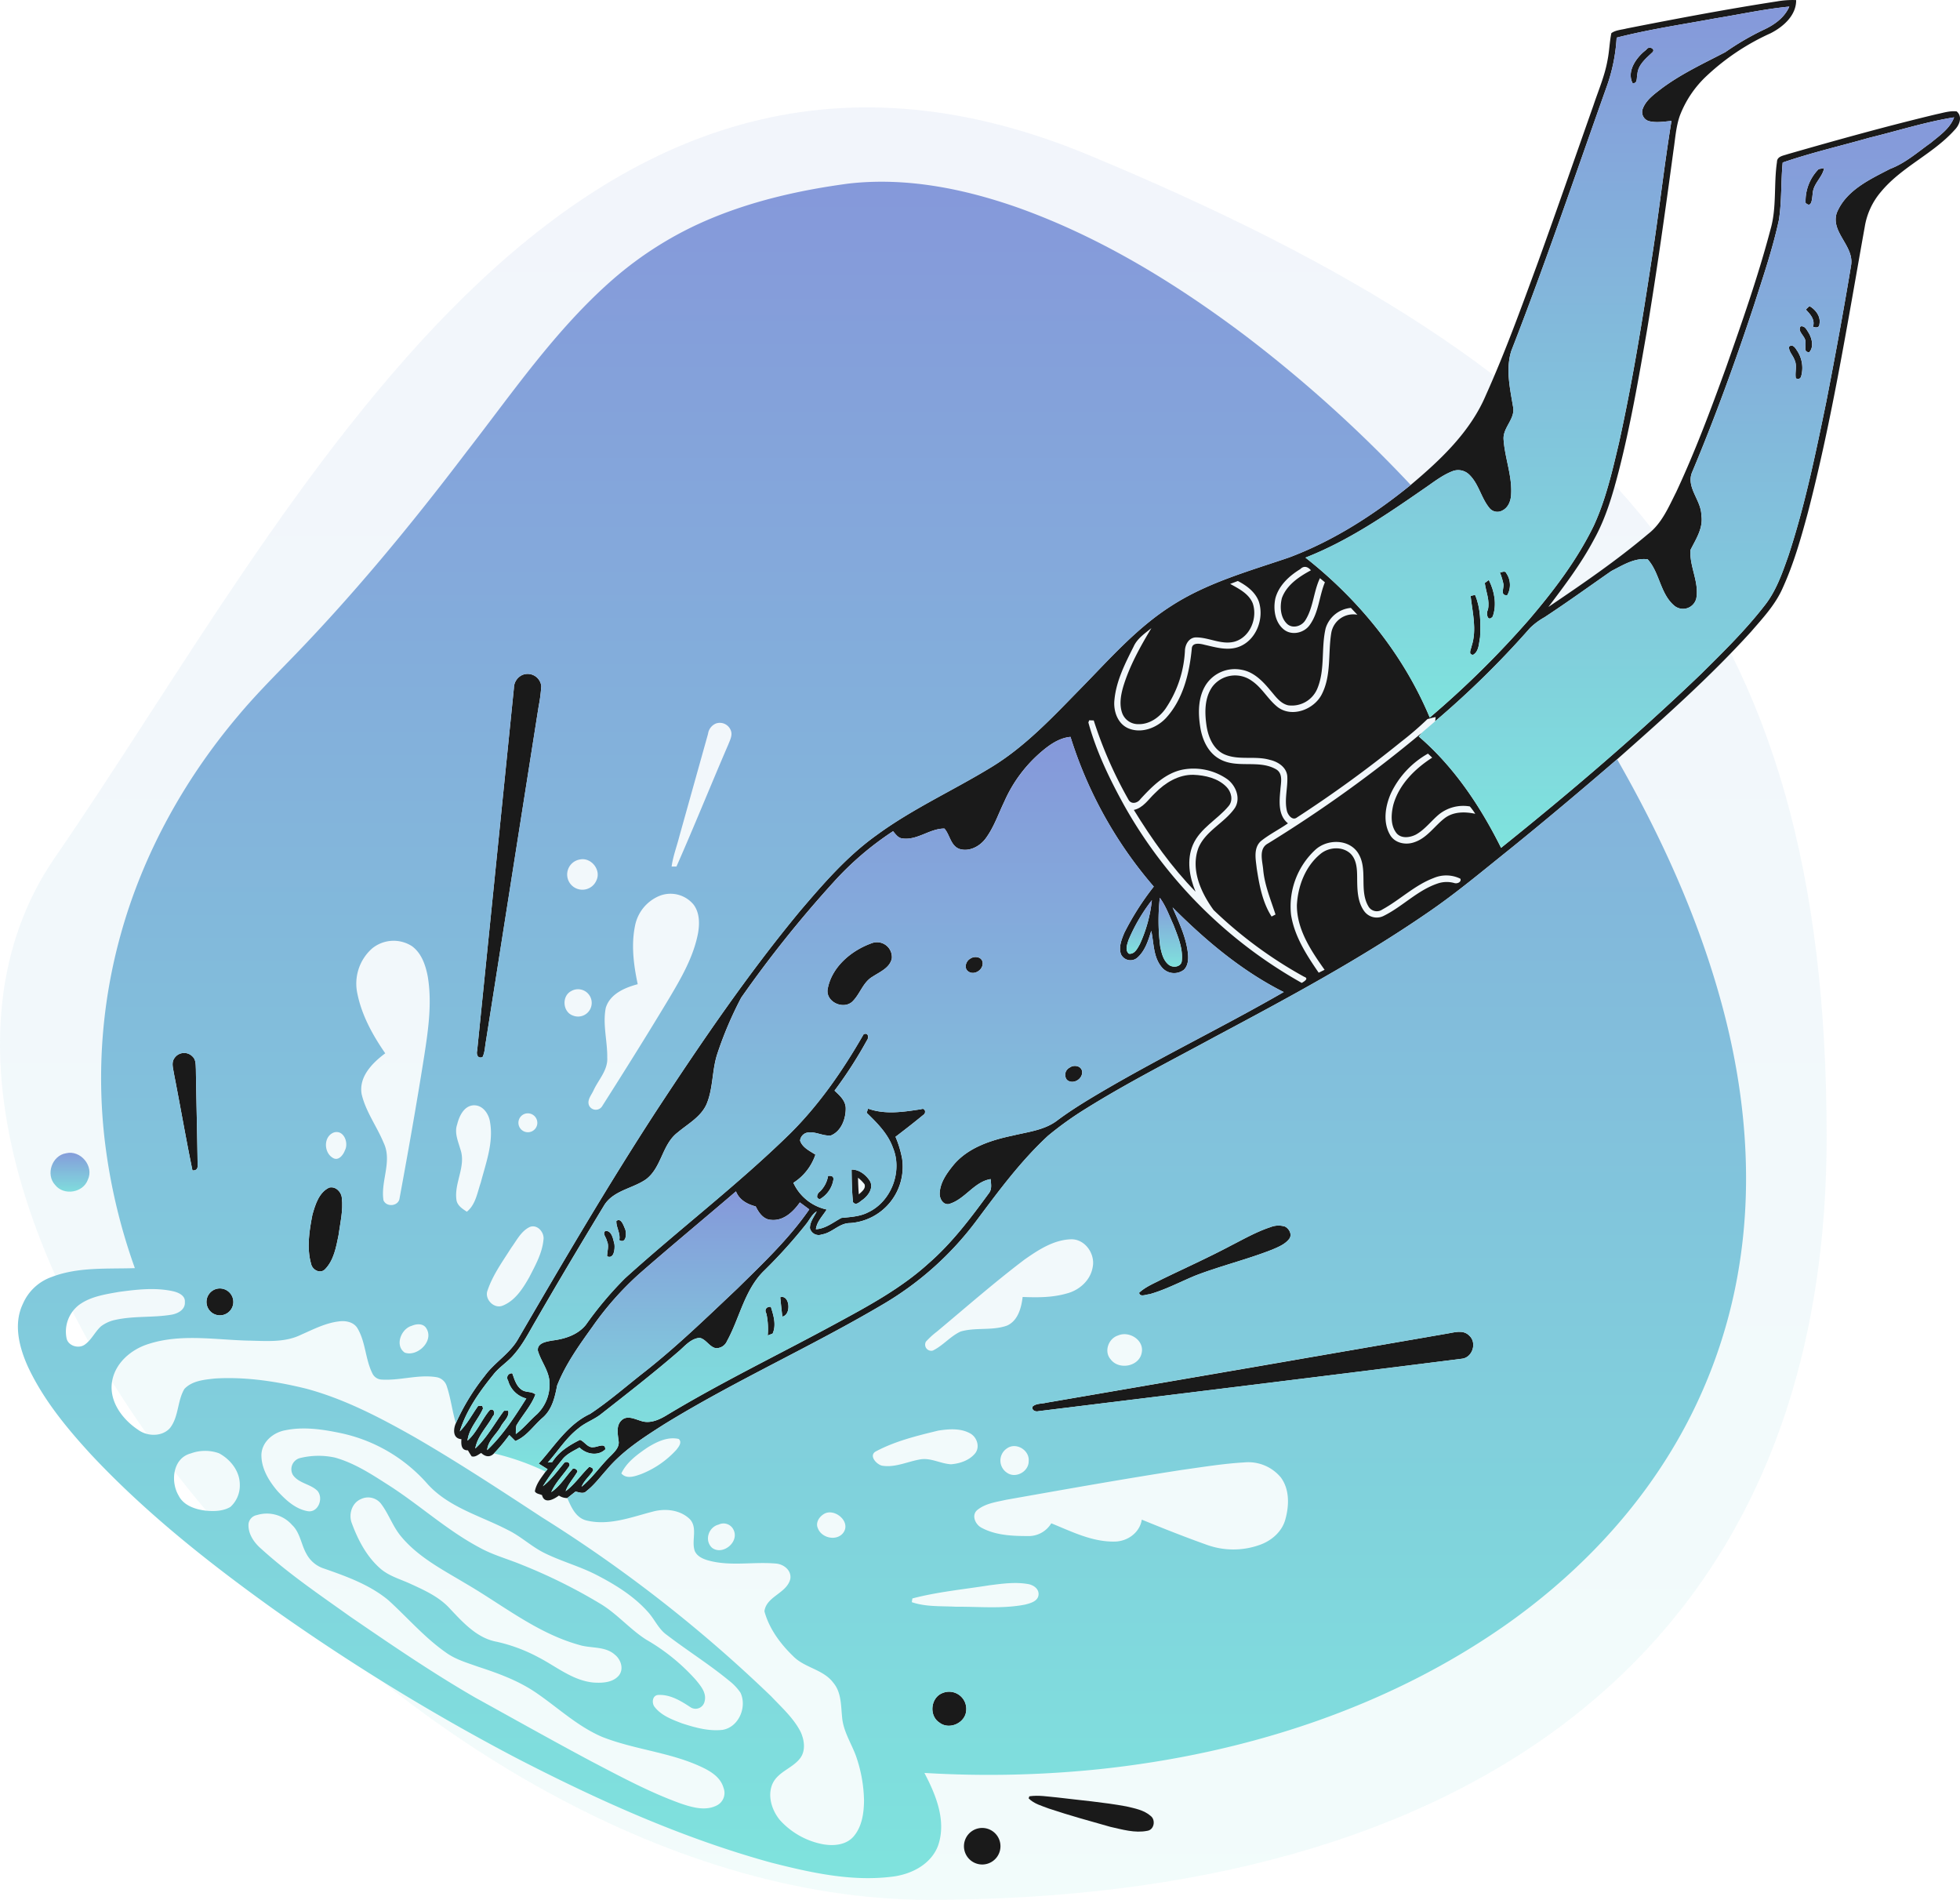 <svg xmlns="http://www.w3.org/2000/svg" xmlns:xlink="http://www.w3.org/1999/xlink" width="592.401" height="574.093" viewBox="0 0 592.401 574.093">
  <defs>
    <linearGradient id="linear-gradient" x1="0.5" x2="0.5" y2="1" gradientUnits="objectBoundingBox">
      <stop offset="0" stop-color="#8598da"/>
      <stop offset="1" stop-color="#7fe3dd"/>
    </linearGradient>
  </defs>
  <g id="_18" data-name="18" transform="translate(-17.285 -21.173)">
    <path id="Path_16775" data-name="Path 16775" d="M337.482,27.082C495.339,92.727,560.377,165.5,560.377,323.732S448.61,554.266,289,554.266-47.24,343.879,24.9,239.281,179.626-38.562,337.482,27.082Z" transform="translate(9 41)" opacity="0.1" fill="url(#linear-gradient)"/>
    <g id="_1a1a1aff" data-name="#1a1a1aff" transform="translate(69.455 21.173)">
      <path id="Path_15712" data-name="Path 15712" d="M576.106,73.364c15.063-2.971,30.154-5.823,45.329-8.166a26.492,26.492,0,0,1,5.8-.391c.035,4.651-3.919,8.083-7.741,10.028a70.514,70.514,0,0,0-19.282,12.846A32.108,32.108,0,0,0,592.09,99.7c-1.193,3.382-1.395,6.981-1.932,10.5-2.462,18.215-5.014,36.417-8.034,54.548-2.462,14.171-4.916,28.362-8.487,42.309-1.855,7.134-3.919,14.31-7.532,20.782-3.842,7.26-8.822,13.815-13.759,20.356,10.314-6.967,20.621-14.017,30.14-22.058,4.128-3.173,6.179-8.1,8.466-12.615,5.739-12.267,10.488-24.973,15.1-37.707,4.854-13.794,9.714-27.609,13.445-41.758,1.9-6.611.941-13.6,1.939-20.328.007-1.716,1.9-1.9,3.145-2.343,14.965-4.3,29.966-8.48,45.113-12.106,1.987-.4,4-1.088,6.06-.837,1.848,1.569.837,4.121-.6,5.572-6.541,7.315-16.1,11.179-22.351,18.8a21.531,21.531,0,0,0-4.833,10.488c-5.2,28.934-9.826,58.028-17.225,86.5-2.071,7.657-4.247,15.328-7.539,22.567-2.211,5.1-6.06,9.2-9.652,13.355-12.525,13.787-26.486,26.165-40.426,38.495-10.607,9.136-21.312,18.166-32.2,26.974-8.285,6.625-16.409,13.48-25.182,19.457-20.468,14.08-42.407,25.824-64.3,37.5-12.929,7.022-26.075,13.682-38.585,21.458a102.136,102.136,0,0,0-11.737,8.375c-8.152,7.532-14.784,16.493-21.4,25.342a95.779,95.779,0,0,1-28.711,25.726c-21.542,12.706-44.45,22.943-65.769,36.033-6.29,4.01-12.727,8.082-17.553,13.864-1.981,2.2-3.766,4.631-6.123,6.451-.921.941-2.2.279-3.278.119-.83.642-1.639,1.3-2.469,1.946a4.457,4.457,0,0,1-2.538-.753c-1.513,1.13-4.393,2.7-5.1-.126-.732-.363-1.743-.349-2.169-1.151.4-2.287,1.939-4.121,3.243-5.956.146-.188.453-.558.6-.739q-1.349-.837-2.685-1.674c4.84-5.342,8.787-11.883,15.551-15.042,5.774-3.829,11-8.445,16.465-12.7,9.854-7.755,18.864-16.507,27.971-25.105,7.692-7.573,15.635-15.056,21.793-23.982-.948-.711-1.9-1.409-2.845-2.106-1.994,2.824-4.944,5.656-8.689,5.272-2.35-.119-3.724-2.169-4.658-4.066-2.545-.649-4.965-1.967-5.962-4.54-9.728,8.327-19.6,16.493-29.248,24.924a93.337,93.337,0,0,0-14.073,15.893c-4.052,5.642-8.159,11.36-10.739,17.853-.663,3.487-1.506,7.183-4.289,9.652-2.789,2.357-4.847,5.711-8.334,7.12-.614-.621-1.22-1.227-1.827-1.827a51.962,51.962,0,0,1-4.637,5.572c-1.227,1.29-2.671,1-3.856-.146-.9.5-1.778,1.353-2.894,1.025-.4-.6-.774-1.206-1.116-1.82-2.05.077-2.085-1.806-1.967-3.368-2.643-.174-2.5-2.992-1.681-4.826a65.917,65.917,0,0,1,8.731-14.31c3.02-4.163,7.741-6.792,10.23-11.395,13.473-23.118,27.009-46.222,41.612-68.656,13.62-20.74,27.63-41.305,43.467-60.434,7.036-8.25,14.219-16.562,23.1-22.895,10.837-7.964,23.167-13.515,34.61-20.5,10.377-6.29,18.7-15.258,27.121-23.85,8.626-8.787,16.848-18.236,27.33-24.917,10.886-7.057,23.515-10.523,35.677-14.673,13.417-5.035,25.621-12.9,36.716-21.9,9.059-7.608,18.062-16.088,22.748-27.19,5.879-13.076,10.746-26.577,15.691-40.022,5.7-15.788,11.207-31.64,16.786-47.47,1.506-4.533,3.438-8.954,4.268-13.682.551-2.692.593-5.467,1.158-8.166,1.36-.969,3.145-1,4.721-1.43M602.969,70.3c-10.014,1.855-20.126,3.326-29.994,5.851a52.71,52.71,0,0,1-2.943,14.638c-9.505,26.723-18.585,53.607-28.9,80.037-1.716,5.474-.4,11.256.516,16.751.837,3.7-3,6.255-2.852,9.847.335,5.642,2.636,11.067,2.287,16.779-.077,1.883-.837,3.954-2.629,4.833a3.088,3.088,0,0,1-4-.837c-2.462-3.047-3.166-7.232-6.032-9.993a4.763,4.763,0,0,0-5.209-.976c-3.187,1.276-5.872,3.48-8.7,5.384-11.283,7.811-22.748,15.642-35.594,20.67,16.179,12.734,29.61,29.262,37.574,48.328A283.4,283.4,0,0,0,546.433,252.1c7.49-8.766,14.554-18.041,19.624-28.439,3.675-7.971,5.621-16.59,7.636-25.091,4.017-18.166,6.988-36.542,9.791-54.932,2.232-14.073,3.773-28.25,6.06-42.309-2.183.174-4.414.593-6.583.1a2.83,2.83,0,0,1-2.12-3.71c.935-2.608,3.292-4.31,5.391-5.949,6.018-4.575,12.929-7.762,19.6-11.242a82.667,82.667,0,0,1,11.388-6.667c3.285-1.485,6.451-3.675,7.943-7.085-7.462.711-14.805,2.329-22.19,3.522m46.34,36.117c-8.717,2.483-17.581,4.519-26.151,7.476-.558,5.76-.251,11.59-1.137,17.316-1.883,8.745-4.791,17.225-7.511,25.733-5.614,16.988-11.716,33.829-18.641,50.329-2.12,4.693,2.671,8.564,2.706,13.187.635,3.891-1.646,7.232-3.285,10.523-.356,4.958,2.671,9.652,1.757,14.624a4.128,4.128,0,0,1-6.555,2.28c-4.372-3.591-4.477-10.049-8.131-14.08-3.912-.558-7.594,1.8-10.977,3.522-6.716,4.672-13.355,9.47-20.2,13.968a20.886,20.886,0,0,0-4.414,3.285,275.537,275.537,0,0,1-28.641,28.139l.14-1.255c-.844.174-1.667.384-2.483.621a95.348,95.348,0,0,1-7.9,6.806,371.123,371.123,0,0,1-31.549,22.922c-1.381,1.067-2.762-.8-3.034-2.036-.809-3.466.335-6.995.119-10.488-.258-2.713-2.866-4.359-5.307-4.9-4.5-1.3-9.428.258-13.773-1.688-3.257-1.506-4.77-5.119-5.3-8.459-.607-4-.7-8.529,1.757-11.974a8.627,8.627,0,0,1,11.841-1.792c3.194,2.12,4.965,5.711,7.964,8.034,4.359,3.208,10.963.621,13.257-3.94,2.957-5.767,1.834-12.455,2.88-18.634a6.736,6.736,0,0,1,7.866-5.391c-.656-.69-1.311-1.381-1.953-2.064a8.772,8.772,0,0,0-7.615,6.1c-1.43,5.949-.133,12.357-2.469,18.132a8.335,8.335,0,0,1-8.878,5.2c-2.483-.579-3.919-2.859-5.5-4.644-2.218-2.685-4.9-5.419-8.459-6.067a10.434,10.434,0,0,0-10.893,4.484c-2.434,3.822-2.406,8.633-1.695,12.957.607,3.717,2.35,7.573,5.774,9.477,5.265,3.034,11.883.1,17.134,3.138,2.2,1.3,1.409,4.142,1.283,6.221-.328,3.445-.725,7.678,2.294,10.1-2.685,1.869-5.649,3.333-8.2,5.384-2.308,2.12-1.541,5.53-1.234,8.278.774,4.979,1.723,10.2,4.484,14.5.3-.153.893-.46,1.186-.607-1.423-4.463-3.306-8.85-3.724-13.585-.223-2.615-1.471-6.325,1.457-7.887a396.145,396.145,0,0,0,46.445-33.411l-.886,1.081c10.677,9.163,18.648,21.123,24.882,33.648,20.81-16.688,41.131-34.025,60.392-52.491,6.646-6.576,13.348-13.145,19.108-20.538,3.564-4.407,5.446-9.847,7.308-15.119,5.035-15.231,8.25-30.977,11.493-46.661,2.657-13.654,5.2-27.337,7.462-41.061,1.137-5.969-6.29-10.126-4.282-16.053,2.817-6.792,9.965-10.063,16.1-13.243,4.61-1.743,8.32-5.049,12.288-7.866,2.664-2.218,5.809-4.317,7.057-7.713-8.7,1.388-17.12,4.108-25.67,6.179M477.345,236.764c-3.333,2.036-6.486,4.937-7.518,8.836-.7,3.285-.146,7.343,2.692,9.5,2.413,1.82,6.109.9,7.748-1.541,2.692-3.78,2.8-8.633,4.533-12.825-.377-.314-1.123-.927-1.5-1.241-1.946,4.066-1.974,8.85-4.407,12.706-1.074,1.785-3.738,2.622-5.426,1.193-2.141-1.939-2.329-5.251-1.667-7.887,1.444-3.982,5.2-6.465,8.773-8.389-.928-1.109-2.134-1.478-3.229-.349m-21.172,4.456c2.6,1.451,5.586,2.915,6.806,5.837,1.534,4.414-.718,10.189-5.384,11.583-4.038,1.144-7.9-1.346-11.925-1.248-2.057.139-3.152,2.253-3.18,4.114a34.114,34.114,0,0,1-5.9,17.476c-1.883,2.629-4.882,4.735-8.229,4.617a5.106,5.106,0,0,1-4.77-3.18c-.99-2.594-.509-5.46.23-8.048,1.9-6.332,5.154-12.141,8.536-17.783-2.015,1.632-4.3,3.152-5.384,5.6-2.552,5.077-5.237,10.307-5.781,16.046-.384,3.354.941,7.288,4.268,8.661,3.912,1.6,8.459-.139,11.249-3.082,5.209-5.642,7.12-13.487,7.852-20.935.049-2.12,2.559-1.611,3.933-1.241,3.382.767,7.009,1.876,10.412.551,5.174-2.015,7.6-8.5,5.928-13.62-1.067-2.915-3.7-4.84-6.346-6.227-.579.223-1.736.663-2.315.879m-42.623,41.221-.237.663c2.427,8.857,6.472,17.2,10.907,25.21A140.144,140.144,0,0,0,477.8,361.8c.7-.418,2.28-1.325.725-1.855a129.7,129.7,0,0,1-27.365-20.161c-3.842-5.279-7.043-12.329-4.554-18.864,2.232-5.167,7.908-7.5,11-12.016,1.834-2.964.244-6.841-2.406-8.731a17.843,17.843,0,0,0-13.3-2.845c-5.356,1.046-9.3,5.07-12.846,8.905-.886,1.276-2.845,1.736-3.661.119a126.615,126.615,0,0,1-10.461-23.864c-.349-.014-1.039-.035-1.388-.049m-14.282,9.366a41.974,41.974,0,0,0-11.339,15.147c-1.806,3.717-3.124,7.72-5.586,11.088-1.771,2.49-5.1,4.275-8.145,3.229-2.566-1.067-2.741-4.226-4.4-6.109-4.379-.049-8.131,3.591-12.643,2.992-1.339-.1-2.092-1.276-2.88-2.19a92.257,92.257,0,0,0-17.964,15.37,351.3,351.3,0,0,0-27.93,34.924,111,111,0,0,0-7.246,17.037c-1.6,4.889-1.206,10.244-3.18,15.028-1.681,3.947-5.635,6.018-8.766,8.661-4.749,3.591-4.819,10.579-9.589,14.171-4.017,2.789-9.714,3.333-12.553,7.706-7.023,11.59-13.975,23.222-20.74,34.959-2.043,3.466-3.856,7.113-6.52,10.168-1.883,2.322-4.547,3.856-6.374,6.241-4.17,5.133-8.131,10.719-10.091,17.1,2.273-2.266,3.717-5.16,5.572-7.734l1.234.028.216.781c-1.423,3.319-4.268,5.962-4.693,9.721,2.88-2.552,4.24-6.29,6.688-9.191,1.269-.781,1.841,1.025.99,1.785-1.778,3.257-4.665,6-5.335,9.784,3.564-3.25,5.816-7.6,8.689-11.409.321,0,.955-.007,1.269-.014.453,1.841-1.444,3.215-2.218,4.735-1.332,2.413-3.905,4.275-4.149,7.176,4.742-4.512,8.361-10.1,11.834-15.607a7.678,7.678,0,0,1-5.523-5.467,1.347,1.347,0,0,1,1.3-2.12c.656,1.806,1.193,3.877,2.908,5,1.213.83,2.957.37,4.066,1.374-1.269,3.452-3.933,6.214-5.753,9.394a16.3,16.3,0,0,0-.16,2.552c2.371-1.723,4.184-4.073,6.395-5.983a12.441,12.441,0,0,0,3.731-10.251c-.4-3.271-2.6-5.893-3.48-8.989-.181-2.364,2.7-2.706,4.393-3.027,3.759-.467,7.706-1.7,10.154-4.777a108.1,108.1,0,0,1,11.813-14.031c16.367-14.812,34.018-28.195,49.806-43.655,8.905-8.822,16.081-19.226,22.295-30.064,1.409-.7,1.688.976,1,1.841a130.425,130.425,0,0,1-9.777,15.175c1.541,1.444,3.354,3.02,3.382,5.328.035,3.145-1.332,6.911-4.442,8.2-2.552.328-5.021-1.5-7.58-.739a2.811,2.811,0,0,0-1.778,2.294c.69,2.127,2.9,3.117,4.638,4.261a16.181,16.181,0,0,1-6.66,8.508,14.409,14.409,0,0,0,10.063,8.069c-1.172,1.932-2.971,3.605-3.257,5.962,2.943-.167,5.223-2.1,7.706-3.417,2.741-.286,5.6-.4,8.1-1.7,7-3.292,10.433-12.4,7.469-19.519-1.52-4.261-4.777-7.483-7.943-10.565.112-.314.328-.934.439-1.248,5.188,1.883,10.739.983,16.039.181,1.234-.53,1.59,1.144.69,1.688-2.762,2.28-5.593,4.477-8.438,6.646a31.577,31.577,0,0,1,1.994,6.583A17.045,17.045,0,0,1,341.2,434.377c-3.208.007-5.335,2.95-8.438,3.431a2.721,2.721,0,0,1-3.619-1.883c-.028-1.911,1.269-3.445,2.057-5.077-1.478.879-2.148,2.538-3.2,3.829A153.984,153.984,0,0,1,315.465,448.6c-6.053,5.746-7.5,14.387-11.395,21.458a3.514,3.514,0,0,1-3.382,2.12c-1.974-.411-2.929-2.741-4.9-3.124-2.783.265-4.554,2.643-6.562,4.3-7.5,6.479-15.321,12.56-23.125,18.676-2.127,1.723-4.812,2.58-6.9,4.359-3.724,2.845-6.179,6.9-9.289,10.342.335-.035,1.018-.1,1.353-.133,1.974-3.145,5.147-5.091,8.389-6.723,1.451.565,2.322,2.5,4.094,2.211,1.206.028,3.612-1.492,3.536.683-2.2,2.127-5.767,1.464-7.79-.579-1.869,1.095-3.982,1.981-5.307,3.787a74.54,74.54,0,0,0-5.753,7.929c2.483-1.925,4.3-4.512,6.311-6.89.53-.844,2.057-.411,1.688.739-1.764,2.671-4.156,4.937-5.46,7.922,2.608-1.757,4.219-4.512,6.283-6.8.377-.844,2.211.188,1.416.948-1.109,1.869-2.65,3.48-3.361,5.579,2.776-2.085,4.693-5.028,7.176-7.406l.893.391.286.676c-1.032,1.764-2.769,3.041-3.536,4.986,3.347-2.755,5.753-6.416,8.864-9.4,1.206-1.227,2.72-2.692,2.294-4.589-.223-2.043-.767-4.554.962-6.123,1.653-1.541,3.912-.349,5.725.181,2.6.955,5.335-.174,7.573-1.5,16.9-10.223,34.743-18.773,52.079-28.223,9.582-5.188,19.268-10.474,27.386-17.853,7.113-6.186,12.8-13.766,18.334-21.34.858-1.213.523-2.755.418-4.114-5.049.816-7.8,6.221-12.685,7.552-1.75.223-2.748-1.674-2.713-3.173.084-3.236,2.057-6.018,4.01-8.445,4.442-5.488,11.548-7.72,18.208-9.122,4.582-1.1,9.6-1.625,13.431-4.624,3.089-2.3,6.332-4.372,9.617-6.374,19.136-11.555,39.359-21.193,58.711-32.337-12.664-6.36-23.627-15.6-33.585-25.579,1.9,4.5,4.114,9,4.638,13.913.174,1.688.077,3.64-1.2,4.909a4.821,4.821,0,0,1-6.751-.8c-2.552-3.068-2.329-7.26-3.131-10.949-.9,2.908-1.862,6.081-4.24,8.145a3.17,3.17,0,0,1-4.916-1.067c-.767-2.162.188-4.456,1-6.451a83.2,83.2,0,0,1,8.912-13.989,127.216,127.216,0,0,1-25.168-45.245c-3.333.307-6.165,2.266-8.647,4.359m105.484,12.727c-1.709,3.884-2.476,8.745-.223,12.567,1.451,2.483,4.742,3.11,7.308,2.176,3.912-1.283,6.151-5,9.317-7.371,2.622-1.9,6.06-1.883,9.1-1.213a19.2,19.2,0,0,0-1.632-2.225,11.714,11.714,0,0,0-9.275,2.357c-2.4,1.981-4.275,4.61-7.029,6.144-1.771.907-4.345,1.29-5.809-.363-1.946-2.385-1.688-5.788-1.025-8.606,1.709-6.158,6.513-10.907,11.758-14.282-.321-.3-.955-.907-1.276-1.213a27.049,27.049,0,0,0-11.214,12.03M481.982,321.5a23.343,23.343,0,0,0-7.413,19.729c1.025,6.5,4.693,12.155,8.354,17.483.446-.216,1.339-.656,1.785-.872-4.094-5.774-8.41-12.2-8.375-19.547.293-5.732,2.545-11.695,7.064-15.419,2.531-2.162,6.744-2.462,9.219-.063,1.82,1.876,1.911,4.672,1.932,7.127.035,3.5.014,7.385,2.232,10.314a4.674,4.674,0,0,0,5.9,1.234c5.579-2.783,10.014-7.573,15.984-9.652a8.481,8.481,0,0,1,5.244-.216c.816.286,2.218-.251,1.848-1.3a9.657,9.657,0,0,0-8.117-.2c-5.732,2.169-10.168,6.6-15.489,9.505a2.922,2.922,0,0,1-4.066-.739c-3.187-5.035,0-11.688-3.459-16.625-2.88-4-9.156-3.891-12.643-.753M434.9,336.076a61.742,61.742,0,0,0,.126,14.749c.411,1.967.907,4.177,2.566,5.488,1.3,1.032,3.87.69,3.961-1.276.363-3.731-1.193-7.308-2.5-10.719-1.283-2.8-2.315-5.753-4.156-8.243m-9.463,12.776c-.391,1.29-1.13,3.054.112,4.121,1.736.251,2.594-1.611,3.306-2.859A42.26,42.26,0,0,0,432.5,336.8,53.349,53.349,0,0,0,425.44,348.852Z" transform="translate(-136.524 -64.776)" fill="#1a1a1a"/>
      <path id="Path_15713" data-name="Path 15713" d="M736.29,86.023c.718-1.3,3.1-.126,1.653.976-1.89,1.771-4.17,3.654-4.379,6.43-.286.99.16,3.048-1.492,2.685C730.286,92.4,733.361,88.247,736.29,86.023Z" transform="translate(-290.843 -71.034)" fill="#1a1a1a"/>
      <path id="Path_15714" data-name="Path 15714" d="M807.344,148.127a13.64,13.64,0,0,1,3.947-10.216c.411-.077,1.234-.244,1.653-.321-.5,2.817-3.271,4.679-3.445,7.657C809.29,146.509,809.3,149.968,807.344,148.127Z" transform="translate(-313.779 -86.812)" fill="#1a1a1a"/>
      <path id="Path_15715" data-name="Path 15715" d="M807.44,198.446c.279-.258.823-.781,1.095-1.046,1.848,1.039,3.431,3.089,3.047,5.321-.035,1.332-1,1.248-1.981.962C810.306,201.48,808.807,199.911,807.44,198.446Z" transform="translate(-313.812 -104.913)" fill="#1a1a1a"/>
      <path id="Path_15716" data-name="Path 15716" d="M805.047,206.2c1.367-.3,1.918,1.186,2.545,2.106.927,1.66,1.506,4.114.112,5.656-1.883.174-.948-1.9-1.193-3.02C806.686,209.195,803.953,207.849,805.047,206.2Z" transform="translate(-313.009 -107.565)" fill="#1a1a1a"/>
      <path id="Path_15717" data-name="Path 15717" d="M800.139,214.928c.907-1.011,1.848.139,2.3.914a9.4,9.4,0,0,1,1.416,7.845c-.2.844-.753,1.095-1.639.746-.356-1.869.488-3.884-.439-5.663C801.325,217.459,800.083,216.371,800.139,214.928Z" transform="translate(-311.602 -110.097)" fill="#1a1a1a"/>
      <path id="Path_15718" data-name="Path 15718" d="M674.87,312.752c.6-.063,1.611-.655,1.946.244a6.264,6.264,0,0,1,.279,6.583c-2.19.272-1.032-1.988-1.151-3.25A20.521,20.521,0,0,0,674.87,312.752Z" transform="translate(-273.692 -139.746)" fill="#1a1a1a"/>
      <path id="Path_15719" data-name="Path 15719" d="M668.31,317.011c.3-.23.907-.69,1.206-.921,1.708,3.34,2.49,7.476,1.172,11.074-1.506,1.743-2.078-.9-1.457-2.029C669.907,322.366,668.659,319.716,668.31,317.011Z" transform="translate(-271.707 -140.832)" fill="#1a1a1a"/>
      <path id="Path_15720" data-name="Path 15720" d="M662.1,322.867l1.339-.307c1.7,3.933,1.729,8.536,1.52,12.79-.37,1.792-.3,4.3-2.1,5.307-1.639-.028-.572-1.778-.453-2.636C664.029,333.069,662.656,327.874,662.1,322.867Z" transform="translate(-269.783 -142.79)" fill="#1a1a1a"/>
      <path id="Path_15721" data-name="Path 15721" d="M245.2,357.111a4.156,4.156,0,0,1,5.739,3.368,47.719,47.719,0,0,1-.8,6.109q-7.96,50.566-15.928,101.146c-.314,1.6-.293,3.34-1.032,4.84-1.43.565-1.925-.781-1.625-1.946l11.109-109.585A4.347,4.347,0,0,1,245.2,357.111Z" transform="translate(-139.505 -153.142)" fill="#1a1a1a"/>
      <path id="Path_15722" data-name="Path 15722" d="M522.623,406.028c3.048-3.1,7.1-5.607,11.583-5.509,3.543.139,7.371,1,9.951,3.605,1.52,1.506,2.176,4.135.662,5.879-3.382,4.045-8.564,6.625-10.746,11.632-1.974,4.575-1.074,9.756.781,14.205-7.246-7.392-13.236-15.914-18.655-24.708C519.059,410.519,520.621,407.89,522.623,406.028Z" transform="translate(-225.674 -166.382)" fill="#1a1a1a"/>
      <path id="Path_15723" data-name="Path 15723" d="M396.667,473.388a4.5,4.5,0,0,1,6.2,4.505c-.558,2.887-3.578,4.087-5.774,5.537-3.02,1.716-3.836,5.419-6.29,7.678-2.866,2.406-8.152-.188-7.3-4.1C384.776,480.459,390.627,475.571,396.667,473.388Z" transform="translate(-185.487 -188.322)" fill="#1a1a1a"/>
      <path id="Path_15724" data-name="Path 15724" d="M444.684,479.974c1.158-.83,3.229-.676,3.7.858.593,2.322-2.462,4.463-4.4,2.929C442.718,482.714,443.4,480.678,444.684,479.974Z" transform="translate(-203.615 -190.277)" fill="#1a1a1a"/>
      <path id="Path_15725" data-name="Path 15725" d="M100.15,522.612a3.523,3.523,0,0,1,5.523-.418c.983.962.886,2.42.955,3.689.139,9.763.411,19.533.53,29.3.007.962-.516,1.416-1.562,1.367-2.008-9.735-3.682-19.526-5.6-29.276C99.78,525.744,99.139,524,100.15,522.612Z" transform="translate(-99.596 -202.86)" fill="#1a1a1a"/>
      <path id="Path_15726" data-name="Path 15726" d="M487.778,527.178c1.22-.948,3.515-.586,3.766,1.151.258,2.287-2.748,4.121-4.589,2.559A2.444,2.444,0,0,1,487.778,527.178Z" transform="translate(-216.653 -204.559)" fill="#1a1a1a"/>
      <path id="Path_15727" data-name="Path 15727" d="M393.87,571.59c2.239-.049,4.233,1.506,5.439,3.285,1.374,2.134-.356,4.547-2.085,5.83-.879.565-1.967,1.918-2.922.732-.349-3.271-.384-6.569-.432-9.847m1.946,2.455c.035,1.674.1,3.354.244,5.028.844-.781,2.2-1.722,1.716-3.061A11.368,11.368,0,0,0,395.816,574.044Z" transform="translate(-188.653 -218.154)" fill="#1a1a1a"/>
      <path id="Path_15728" data-name="Path 15728" d="M382.25,574.313c.823-.056,1.688-.028,1.611,1.088a8.321,8.321,0,0,1-4.066,5.921c-1.471-.139-.774-1.785-.014-2.28A8.586,8.586,0,0,0,382.25,574.313Z" transform="translate(-184.132 -218.973)" fill="#1a1a1a"/>
      <path id="Path_15729" data-name="Path 15729" d="M164.752,579.372c1.932-.509,3.717,1.269,3.843,3.138.439,3.759-.488,7.5-.99,11.214-.732,3.6-1.423,7.58-4.08,10.307-1.444,1.478-3.815.237-4.205-1.569-1.388-4.854-.565-10.042.384-14.91C160.575,584.5,161.669,580.843,164.752,579.372Z" transform="translate(-117.447 -220.483)" fill="#1a1a1a"/>
      <path id="Path_15730" data-name="Path 15730" d="M291.908,593.748c1.388-1.074,2.134,1.213,2.552,2.2.683,1.269.488,4.875-1.66,3.564C293.233,597.465,291.818,595.673,291.908,593.748Z" transform="translate(-157.795 -224.775)" fill="#1a1a1a"/>
      <path id="Path_15731" data-name="Path 15731" d="M558.225,596.3a6.5,6.5,0,0,1,4.372-.16c1.283.656,2.259,2.483,1.234,3.766-1.269,1.611-3.257,2.4-5.084,3.187-7.594,2.992-15.565,4.9-23.174,7.824-4.637,1.911-9.1,4.31-13.947,5.67-.941.028-2.971,1-3.117-.46,1.946-1.806,4.449-2.8,6.771-4.01,7.023-3.417,14.164-6.618,21.068-10.286C550.233,599.843,554.062,597.667,558.225,596.3Z" transform="translate(-226.373 -225.486)" fill="#1a1a1a"/>
      <path id="Path_15732" data-name="Path 15732" d="M287.006,598.168c2-.139,2.343,2.58,2.734,4.073.16,1.36-.126,4.54-2.232,3.6.028-1.6.7-3.285-.112-4.791C287.278,600.1,285.96,598.949,287.006,598.168Z" transform="translate(-156.191 -226.196)" fill="#1a1a1a"/>
      <path id="Path_15733" data-name="Path 15733" d="M117.08,623.279a4.065,4.065,0,1,1-1.3,7.016A4.082,4.082,0,0,1,117.08,623.279Z" transform="translate(-104.051 -233.727)" fill="#1a1a1a"/>
      <path id="Path_15734" data-name="Path 15734" d="M362.95,626.869c2.866-.927,3.466,5.328.635,5.851C363.334,630.768,363.159,628.815,362.95,626.869Z" transform="translate(-179.295 -234.855)" fill="#1a1a1a"/>
      <path id="Path_15735" data-name="Path 15735" d="M356.826,633.085c-.69-1.192.056-2.141,1.353-2.029.8,2.58,1.716,5.467.537,8.083-.37.146-1.116.432-1.485.579A22.235,22.235,0,0,0,356.826,633.085Z" transform="translate(-177.363 -236.148)" fill="#1a1a1a"/>
      <path id="Path_15736" data-name="Path 15736" d="M597.254,642.484c2.28-.321,5.091-1.395,6.981.523,2.483,2.176.99,6.778-2.308,7.029-42.6,5.391-85.239,10.572-127.856,15.83-.921.272-2.2-.307-1.785-1.4,1.095-1,2.762-.788,4.121-1.151Q536.848,652.979,597.254,642.484Z" transform="translate(-212.36 -239.431)" fill="#1a1a1a"/>
      <path id="Path_15737" data-name="Path 15737" d="M431.951,798.225a5.189,5.189,0,0,1,7.162,5.265c-.23,3.78-5.126,6-8.11,3.654C427.774,805.039,428.367,799.6,431.951,798.225Z" transform="translate(-199.251 -286.605)" fill="#1a1a1a"/>
      <path id="Path_15738" data-name="Path 15738" d="M470.823,843.091c2.831-.425,5.684.112,8.515.356,6.932.844,13.912,1.423,20.789,2.692,2.552.6,5.342,1.1,7.378,2.894,1.569,1.22,1.046,4.219-1.067,4.491-3.738.739-7.511-.4-11.137-1.206-6.214-1.757-12.455-3.473-18.578-5.523-2.127-.816-4.491-1.423-6.123-3.089Z" transform="translate(-211.874 -300.271)" fill="#1a1a1a"/>
      <path id="Path_15739" data-name="Path 15739" d="M446.468,857.108a5.521,5.521,0,1,1,2,10.788,5.522,5.522,0,0,1-2-10.788Z" transform="translate(-203.384 -304.483)" fill="#1a1a1a"/>
    </g>
    <g id="_fece2fff" data-name="#fece2fff" transform="translate(22.696 23.17)">
      <path id="Path_15740" data-name="Path 15740" d="M714.628,71.162c7.385-1.192,14.728-2.81,22.19-3.522-1.492,3.41-4.658,5.6-7.943,7.085a82.667,82.667,0,0,0-11.388,6.667c-6.667,3.48-13.578,6.667-19.6,11.242-2.1,1.639-4.456,3.34-5.391,5.949a2.83,2.83,0,0,0,2.12,3.71c2.169.5,4.4.077,6.583-.1-2.287,14.059-3.829,28.236-6.06,42.309-2.8,18.39-5.774,36.765-9.791,54.932-2.015,8.5-3.961,17.12-7.636,25.091-5.07,10.4-12.134,19.673-19.624,28.439a283.4,283.4,0,0,1-29.938,29.506c-7.964-19.066-21.4-35.594-37.574-48.328,12.846-5.028,24.31-12.859,35.594-20.67,2.824-1.9,5.509-4.108,8.7-5.384a4.763,4.763,0,0,1,5.209.976c2.866,2.762,3.571,6.946,6.032,9.993a3.088,3.088,0,0,0,4,.837c1.792-.879,2.552-2.95,2.629-4.833.349-5.711-1.953-11.137-2.287-16.779-.146-3.591,3.689-6.151,2.852-9.847-.914-5.5-2.232-11.276-.516-16.751,10.314-26.43,19.394-53.314,28.9-80.037a52.71,52.71,0,0,0,2.943-14.638c9.868-2.524,19.98-4,29.994-5.851m-21,9.47c-2.929,2.225-6,6.374-4.219,10.091,1.653.363,1.206-1.695,1.492-2.685.209-2.776,2.49-4.658,4.379-6.43,1.444-1.1-.934-2.273-1.653-.976M649.361,238.649a20.515,20.515,0,0,1,1.074,3.577c.119,1.262-1.039,3.522,1.151,3.25a6.264,6.264,0,0,0-.279-6.583c-.335-.9-1.346-.307-1.946-.244m-4.575,3.173c.349,2.706,1.6,5.356.921,8.124-.621,1.13-.049,3.773,1.458,2.029,1.318-3.6.537-7.734-1.172-11.074-.3.23-.907.69-1.206.921m-4.289,3.9c.558,5.007,1.932,10.2.307,15.154-.119.858-1.186,2.608.453,2.636,1.8-1.011,1.729-3.515,2.1-5.307.209-4.254.181-8.857-1.52-12.79Z" transform="translate(-201.424 -67.64)" fill="url(#linear-gradient)"/>
      <path id="Path_15741" data-name="Path 15741" d="M775.83,121.8c8.55-2.071,16.967-4.791,25.67-6.179-1.248,3.4-4.393,5.5-7.057,7.713-3.968,2.817-7.678,6.123-12.288,7.866-6.137,3.18-13.285,6.451-16.1,13.243-2.008,5.928,5.419,10.084,4.282,16.053-2.26,13.724-4.8,27.407-7.462,41.061-3.243,15.684-6.458,31.43-11.493,46.661-1.862,5.272-3.745,10.712-7.308,15.119-5.76,7.392-12.462,13.961-19.108,20.537-19.261,18.466-39.583,35.8-60.392,52.491-6.234-12.525-14.205-24.485-24.882-33.648l.886-1.081c1.332-1.206,2.741-2.329,4.08-3.536A275.543,275.543,0,0,0,673.3,269.962a20.885,20.885,0,0,1,4.414-3.285c6.841-4.5,13.48-9.3,20.2-13.968,3.382-1.722,7.064-4.08,10.977-3.522,3.654,4.031,3.759,10.488,8.131,14.08a4.128,4.128,0,0,0,6.555-2.28c.914-4.972-2.113-9.666-1.757-14.624,1.639-3.292,3.919-6.632,3.285-10.523-.035-4.624-4.826-8.494-2.706-13.187,6.925-16.5,13.027-33.341,18.641-50.329,2.72-8.508,5.628-16.988,7.511-25.733.886-5.725.579-11.555,1.137-17.316,8.571-2.957,17.434-4.993,26.151-7.476m-19.219,19.68c1.96,1.841,1.946-1.618,2.155-2.88.174-2.978,2.95-4.84,3.445-7.657-.418.077-1.241.244-1.653.321a13.64,13.64,0,0,0-3.947,10.216m.063,32.218c1.367,1.464,2.866,3.034,2.162,5.237.983.286,1.946.37,1.981-.962.384-2.232-1.2-4.282-3.047-5.321-.272.265-.816.788-1.095,1.046m-1.59,5.1c-1.095,1.646,1.639,2.992,1.464,4.742.244,1.123-.69,3.194,1.193,3.02,1.395-1.541.816-4-.112-5.656-.628-.921-1.179-2.406-2.545-2.106m-3.5,6.193c-.056,1.444,1.186,2.531,1.639,3.842.928,1.778.084,3.794.439,5.663.886.349,1.437.1,1.639-.746a9.4,9.4,0,0,0-1.416-7.845C753.431,185.134,752.489,183.983,751.583,184.994Z" transform="translate(-216.286 -82.16)" fill="url(#linear-gradient)"/>
      <path id="Path_15742" data-name="Path 15742" d="M283.587,144.086c17.42-2,34.994,1.548,51.382,7.329,24.687,8.836,47.289,22.664,68.182,38.355a404.72,404.72,0,0,1,50.364,45.385c-11.1,9-23.3,16.862-36.716,21.9-12.162,4.149-24.791,7.615-35.677,14.673-10.481,6.681-18.7,16.13-27.33,24.917-8.424,8.592-16.744,17.56-27.121,23.85-11.444,6.988-23.773,12.539-34.61,20.5-8.878,6.332-16.06,14.645-23.1,22.895-15.837,19.129-29.847,39.694-43.467,60.434-14.6,22.434-28.139,45.538-41.612,68.656-2.49,4.6-7.211,7.232-10.23,11.395a65.918,65.918,0,0,0-8.731,14.31c-1.116-3.654-1.513-7.49-2.734-11.109a3.913,3.913,0,0,0-3.1-2.8c-5.565-.914-11.088,1.095-16.667.718a3.248,3.248,0,0,1-2.762-1.925c-2.127-4.289-2-9.387-4.456-13.536-1.081-1.862-3.424-2.378-5.412-2.141-4.17.439-7.95,2.427-11.73,4.087-5.014,2.448-10.76,1.813-16.158,1.743-9.917-.279-20.168-2.106-29.826,1-5.37,1.646-10.349,5.921-11.123,11.723-.76,5.844,3.271,11.137,7.908,14.219,2.776,2.057,7.253,2.176,9.652-.523,2.678-3.417,2.183-8.166,4.352-11.813,2.329-2.49,6.039-2.8,9.233-3.152,9.3-.558,18.627.858,27.644,3.089,11.576,3.117,22.274,8.731,32.658,14.6,13.145,7.6,25.837,15.949,38.537,24.261a423.265,423.265,0,0,1,69.3,54.109c3.173,3.368,6.751,6.548,8.884,10.726,1.116,2.441,1.583,5.579-.091,7.887-2.3,3.1-6.674,4.094-8.375,7.72-1.646,3.633-.272,7.971,2.113,10.942a23.392,23.392,0,0,0,12.811,7.35c3.25.642,7.148.4,9.491-2.232,2.6-2.971,3.18-7.127,3.208-10.935a42.736,42.736,0,0,0-2.51-13.682c-1.444-3.794-3.766-7.329-4.108-11.458-.377-3.55-.2-7.518-2.65-10.419-3.034-4.1-8.689-4.484-12.162-8.069-3.863-3.731-7.253-8.313-8.668-13.543.551-4.533,6.758-5.412,7.818-9.77.453-2.678-2.141-4.589-4.568-4.672-6.653-.565-13.473.879-20.021-.872-1.681-.453-3.536-1.213-4.282-2.908-1.1-3.089.969-6.939-1.471-9.6-2.894-2.845-7.4-3.333-11.186-2.315-6.5,1.674-13.229,4.331-20.007,2.706-3.264-.753-4.672-4.031-5.865-6.792.83-.642,1.639-1.3,2.469-1.946,1.081.16,2.357.823,3.278-.119,2.357-1.82,4.142-4.247,6.123-6.451,4.826-5.781,11.262-9.854,17.553-13.864,21.319-13.09,44.227-23.327,65.769-36.033a95.779,95.779,0,0,0,28.711-25.726c6.618-8.85,13.25-17.811,21.4-25.342a102.136,102.136,0,0,1,11.737-8.375c12.511-7.776,25.656-14.436,38.585-21.458,21.89-11.674,43.83-23.418,64.3-37.5,8.773-5.976,16.9-12.832,25.182-19.457,10.886-8.808,21.591-17.839,32.2-26.974,13.355,23.334,24.589,48.028,31.633,74.026,6.9,25.363,9.463,52.149,5.391,78.217a154.481,154.481,0,0,1-22.706,60.016c-12.309,19.24-28.753,35.677-47.344,48.865C446.632,604.8,403.04,618.666,359.14,623.255a324.061,324.061,0,0,1-52.609,1.109c3.473,6.611,6.723,14.47,4.135,21.953-2.19,5.837-8.375,8.836-14.261,9.442-12.225,1.451-24.457-1.311-36.249-4.31-27.009-7.441-52.686-19.031-77.519-31.884a650,650,0,0,1-73.056-44.841c-19.561-14.031-38.557-29.073-55.029-46.689-7.329-7.992-14.345-16.521-18.968-26.409-2.657-5.872-4.477-12.957-1.506-19.066a14.793,14.793,0,0,1,8.64-8.055c8.02-3.1,16.765-2.4,25.175-2.685A176.016,176.016,0,0,1,58.8,433.271a161.838,161.838,0,0,1,4.923-62.652c6.751-24.157,19.192-46.556,35.357-65.671,4.756-5.691,9.958-10.977,15.126-16.29,19.38-19.826,37.044-41.256,53.8-63.321,13.961-17.957,26.932-37,44.129-52.093a108.544,108.544,0,0,1,29.952-18.634c13.229-5.5,27.33-8.633,41.5-10.523M185,292.577a4.347,4.347,0,0,0-2.538,3.933L171.353,406.094c-.3,1.165.2,2.511,1.625,1.946.739-1.5.718-3.236,1.032-4.84q7.94-50.577,15.928-101.146a47.719,47.719,0,0,0,.8-6.109A4.156,4.156,0,0,0,185,292.577m58.558,14.652a3.92,3.92,0,0,0-2.42,3.124q-4.331,15.471-8.661,30.949c-.774,3.061-1.925,6.032-2.35,9.17.37,0,1.1-.007,1.464-.014,5.4-12.211,10.377-24.624,15.677-36.891.509-1.318,1.318-2.769.76-4.205a3.555,3.555,0,0,0-4.47-2.134m-41.131,41.1a4.6,4.6,0,1,0,4.972,6.325c1.513-3.138-1.576-7.029-4.972-6.325m24.345,10.879a12.286,12.286,0,0,0-7.706,9.177c-1.2,5.837-.411,11.876.816,17.636-3.884,1.039-8.347,2.915-9.645,7.106-1.011,4.979.5,10.014.432,15.035.244,3.752-2.552,6.6-4.073,9.791-.628,1.5-2.169,3.068-1.388,4.784a2.257,2.257,0,0,0,3.975.07c6.9-10.858,13.738-21.751,20.356-32.783,3.612-6.081,7.225-12.378,8.571-19.408.509-2.922.5-6.248-1.388-8.7a9.045,9.045,0,0,0-9.951-2.706m-87.269,16.1a14.193,14.193,0,0,0-4.338,13.627c1.332,6.548,4.638,12.525,8.41,17.971-3.87,2.866-8.076,7.1-7.127,12.371,1.241,5.265,4.582,9.7,6.632,14.652,2.692,5.572-.969,11.639-.035,17.406.941,2.19,4.582,1.764,4.861-.649,2.636-14.289,5.174-28.592,7.441-42.944,1.227-7.922,2.406-16.026,1.081-24.017-.649-3.417-1.862-7.078-4.8-9.212a10.246,10.246,0,0,0-12.127.795m60.218,12.825c-2.838,1.534-2.524,6.228.516,7.336a4.128,4.128,0,1,0-.516-7.336M79.858,408.361c-1.011,1.388-.37,3.131-.153,4.658,1.918,9.749,3.591,19.54,5.6,29.276,1.046.049,1.569-.4,1.562-1.367-.119-9.763-.391-19.533-.53-29.3-.07-1.269.028-2.727-.955-3.689a3.523,3.523,0,0,0-5.523.418M165.3,428.417c-.872,2.552.293,5.077.99,7.511,1.8,5.154-2,10.182-1.179,15.4.328,1.66,1.82,2.58,3.124,3.445,2.678-2.155,3.152-5.774,4.219-8.836,1.548-5.921,3.87-11.995,2.8-18.194-.349-2.511-2.183-5.251-4.993-5.126-2.929.174-4.345,3.313-4.958,5.8m20.544-3.257a2.86,2.86,0,1,0,3.668,3.145,2.88,2.88,0,0,0-3.668-3.145m-57.826,5.677c-3.215,1.234-3.054,6.221-.139,7.748,1.611.858,3.013-1,3.494-2.35,1.227-2.28-.349-6.339-3.354-5.4M126.61,447.5c-3.082,1.471-4.177,5.133-5.049,8.18-.948,4.868-1.771,10.056-.384,14.91.391,1.806,2.762,3.047,4.205,1.569,2.657-2.727,3.347-6.709,4.08-10.307.5-3.71,1.43-7.455.99-11.214-.126-1.869-1.911-3.647-3.843-3.138m60.636,11.89c-2.615,1.255-3.933,4.024-5.572,6.262-2.622,4.149-5.586,8.194-7.169,12.887-1.046,2.573,1.89,5.7,4.547,4.624,3.808-1.506,6.123-5.209,8.062-8.612,1.827-3.571,3.891-7.225,4.282-11.283.342-2.225-1.827-4.8-4.149-3.877m223.911.035c-4.163,1.367-7.992,3.543-11.876,5.53-6.9,3.668-14.045,6.869-21.068,10.286-2.322,1.213-4.826,2.2-6.771,4.01.146,1.464,2.176.488,3.117.46,4.847-1.36,9.31-3.759,13.947-5.67,7.608-2.929,15.579-4.833,23.174-7.824,1.827-.788,3.815-1.576,5.084-3.187,1.025-1.283.049-3.11-1.234-3.766a6.5,6.5,0,0,0-4.372.16m-74.486,9.9C327.6,476.194,319.048,483.711,310.31,491A24.8,24.8,0,0,0,307,494.025a1.848,1.848,0,0,0,2.064,2.713c3.089-1.485,5.3-4.338,8.417-5.76,4.554-1.332,9.5-.181,14-1.785,3.326-1.458,4.352-5.377,4.742-8.661,4.477.181,9.059.2,13.4-1.074,3.766-.976,7.113-3.982,7.769-7.922.837-3.982-2.3-8.543-6.541-8.431-5.314.167-9.965,3.257-14.184,6.214M92.334,478.16a4.065,4.065,0,1,0,5.237,4.742,4.1,4.1,0,0,0-5.237-4.742M63.1,479c-4.128.739-8.55,1.367-12.03,3.9a10.16,10.16,0,0,0-3.836,10.014c.411,2.392,3.619,3.354,5.5,2.036,2.05-1.43,3.075-3.849,4.889-5.516a10.706,10.706,0,0,1,4.414-1.987c5.516-1.227,11.242-.628,16.793-1.534,1.967-.293,4.359-1.506,4.177-3.849.167-1.911-1.841-2.831-3.382-3.215C74.2,477.6,68.561,478.265,63.1,479m88.454,10.258c-3.208.914-5.174,5.99-2.078,8.1,3.8,1.346,8.905-3.508,6.534-7.315-.914-1.59-3.006-1.43-4.456-.781m312.644,2.4q-60.42,10.419-120.847,20.83c-1.36.363-3.027.146-4.121,1.151-.411,1.095.865,1.674,1.785,1.4,42.616-5.258,85.253-10.44,127.856-15.83,3.3-.251,4.791-4.854,2.308-7.029-1.89-1.918-4.7-.844-6.981-.523m-99.117.509c-2.915.886-4.359,4.84-2.259,7.211,2.469,3.326,8.661,2.2,9.394-2.015.788-3.815-3.815-6.646-7.134-5.2m-251.7,28.648c-3.584.628-7.029,3.431-7.232,7.267-.112,4.212,2.246,8.055,4.9,11.158,2.455,2.65,5.349,5.356,9.031,6.018,3.222.607,4.951-3.919,2.971-6.165-2.127-2.071-5.635-2.232-7.385-4.77a3.474,3.474,0,0,1,2.085-5.091,23.376,23.376,0,0,1,10.628-.16c5.649,1.583,10.67,4.777,15.565,7.929,9.638,6.046,18.055,13.926,28.139,19.275,4.073,2.266,8.613,3.452,12.887,5.237a163.483,163.483,0,0,1,23.731,11.8c4.993,3.027,8.8,7.608,13.71,10.753A60.506,60.506,0,0,1,237.4,596.2c1.492,1.813,3.375,3.982,2.7,6.527a2.79,2.79,0,0,1-4.135,1.869c-2.964-1.953-6.248-4.01-9.937-3.787-1.764.146-1.981,2.5-1,3.654,2.022,2.594,5.272,3.78,8.25,4.923,3.926,1.269,8.089,2.441,12.253,1.96,4.9-.809,7.448-6.918,5.412-11.214a15.685,15.685,0,0,0-3.354-3.57c-6.032-4.979-12.678-9.135-18.885-13.878-2.5-1.75-3.668-4.672-5.656-6.883-4.233-4.791-9.749-8.222-15.377-11.144-5.07-2.657-10.642-4.142-15.781-6.653-3.989-1.911-7.2-5.063-11.172-7.009-8.389-4.38-18.208-6.883-24.645-14.261a48.112,48.112,0,0,0-26.165-15.1c-5.4-1.123-11.046-1.946-16.521-.823m197.362.1c-6.395,1.555-12.964,3.145-18.808,6.248-2.364,1.213.014,3.912,1.757,4.352,4.01.69,7.859-1.311,11.765-1.925,3.145-.446,6.025,1.353,9.122,1.506,2.7-.216,5.579-1.185,7.322-3.354,1.5-1.967.467-4.93-1.611-6.011-2.9-1.583-6.395-1.3-9.547-.816m-88.1,5.237c-2.992,2.064-6.123,4.324-7.713,7.706,1.555,1.827,4.1.872,5.99.2a28.55,28.55,0,0,0,10.635-7.329c.7-.879,1.841-2.308.7-3.285-3.41-.781-6.785.941-9.61,2.706m108.929.084a4.4,4.4,0,0,0-.119,7.4c2.615,1.883,6.632-.3,6.59-3.5.3-3.257-3.724-5.753-6.472-3.9m-246.8,1.59c-5.426,1.437-6.165,8.452-3.682,12.692,1.52,3.068,5.091,4.233,8.271,4.6,2.483.23,5.209.174,7.413-1.137a8.764,8.764,0,0,0,2.831-6.8c-.021-4.045-2.859-7.6-6.318-9.421a12.493,12.493,0,0,0-8.515.07m299.6,4.972c-17.755,2.734-35.44,5.9-53.126,9.024-3.047.69-6.416,1.109-8.871,3.208-1.674,1.625-.384,4.331,1.43,5.251,4.191,2.253,9.143,2.5,13.808,2.5a8,8,0,0,0,7.26-3.849c6.172,2.5,12.448,5.7,19.275,5.516,3.829-.077,7.483-2.727,8.076-6.625,6.527,2.671,13.083,5.272,19.729,7.636a23.641,23.641,0,0,0,16.053-.049c3.522-1.269,6.674-4.031,7.636-7.741,1.144-4.149,1.276-9.045-1.423-12.636a12.784,12.784,0,0,0-11.053-4.5c-6.3.363-12.546,1.395-18.794,2.266m-248.117,8.8c-2.81,1.158-3.863,4.707-2.755,7.42,1.862,5.014,4.456,9.965,8.529,13.543,2.657,2.35,6.165,3.257,9.31,4.728,4.268,1.953,8.7,3.975,11.883,7.552,3.933,4.156,8.152,8.829,14.059,9.889a49.448,49.448,0,0,1,12.546,4.672c5.4,2.776,10.342,7.016,16.6,7.643,2.643.181,5.851.084,7.72-2.092,1.632-1.995.635-4.9-1.22-6.353-3-2.643-7.308-1.792-10.879-2.957-12.72-3.564-23.111-12.106-34.366-18.627-6.855-4.114-14.219-7.9-19.387-14.184-2.511-3.02-3.717-6.869-6.116-9.951a4.96,4.96,0,0,0-5.928-1.283m140.3,4.31c-1.625.753-3.068,2.706-2.218,4.54,1.151,3.055,5.962,4.01,7.824,1.123,1.994-3.2-2.524-6.995-5.607-5.663m-171.762.537a3.115,3.115,0,0,0-2.545,2.622c-.209,3.04,1.667,5.711,3.87,7.608,8.354,7.587,17.72,13.933,26.891,20.475,12.35,8.459,24.729,16.925,37.7,24.415,11.681,6.451,23.32,12.992,35.1,19.275,8.843,4.617,17.664,9.387,27.079,12.769,3.536,1.2,7.692,2.406,11.179.425a4.23,4.23,0,0,0,1.75-5.154c-1.011-3.605-4.624-5.433-7.79-6.827-9.282-4.038-19.561-4.875-28.934-8.592-7.483-3.208-13.431-8.919-20.091-13.438-5.279-3.578-11.318-5.774-17.337-7.741-3.333-1.193-6.82-2.183-9.728-4.282-6.486-4.533-11.653-10.6-17.483-15.886-5.711-4.707-12.811-7.218-19.708-9.617a9.137,9.137,0,0,1-4.923-4.212c-1.681-2.845-1.918-6.486-4.407-8.843a10.16,10.16,0,0,0-10.621-3m139.529,2.88c-3.041.76-4.366,4.777-1.994,6.995,3.124,2.406,8.166-1.576,6.6-5.216a3.349,3.349,0,0,0-4.6-1.778m81.752,18.355c-7.741,1.22-15.6,1.974-23.187,3.961-.042.279-.139.844-.181,1.123,4.268,1.465,8.891,1.144,13.341,1.381,6.946-.056,13.982.69,20.858-.635,1.583-.411,3.912-.969,4.108-2.943.209-1.876-1.639-3.061-3.271-3.292-3.87-.662-7.811-.084-11.667.4m-14.073,32.546c-3.584,1.374-4.177,6.813-.948,8.919,2.985,2.343,7.88.125,8.11-3.654A5.189,5.189,0,0,0,312.005,600.228Z" transform="translate(-32.545 -90.605)" fill="url(#linear-gradient)"/>
      <path id="Path_15743" data-name="Path 15743" d="M400.006,388.439c2.483-2.092,5.314-4.052,8.647-4.359a127.216,127.216,0,0,0,25.168,45.245,83.2,83.2,0,0,0-8.912,13.989c-.816,1.994-1.771,4.289-1,6.451a3.17,3.17,0,0,0,4.916,1.067c2.378-2.064,3.34-5.237,4.24-8.145.8,3.689.579,7.88,3.131,10.949a4.821,4.821,0,0,0,6.751.8c1.276-1.269,1.374-3.222,1.2-4.909-.523-4.916-2.734-9.414-4.638-13.913,9.958,9.979,20.921,19.219,33.585,25.579-19.352,11.144-39.576,20.782-58.711,32.337-3.285,2-6.527,4.073-9.617,6.374-3.836,3-8.85,3.522-13.431,4.624-6.66,1.4-13.766,3.633-18.208,9.122-1.953,2.427-3.926,5.209-4.01,8.445-.035,1.5.962,3.4,2.713,3.173,4.888-1.332,7.636-6.737,12.685-7.552.1,1.36.439,2.9-.418,4.114-5.537,7.573-11.221,15.154-18.334,21.339-8.117,7.378-17.8,12.664-27.386,17.853-17.337,9.449-35.175,18-52.079,28.222-2.239,1.325-4.972,2.455-7.573,1.5-1.813-.53-4.073-1.722-5.725-.181-1.729,1.569-1.186,4.08-.962,6.123.425,1.9-1.088,3.361-2.294,4.589-3.11,2.985-5.516,6.646-8.864,9.4.767-1.946,2.5-3.222,3.536-4.986l-.286-.676-.893-.391c-2.483,2.378-4.4,5.321-7.176,7.406.711-2.1,2.253-3.71,3.361-5.579.795-.76-1.039-1.792-1.416-.948-2.064,2.287-3.675,5.042-6.283,6.8,1.3-2.985,3.7-5.251,5.46-7.922.37-1.151-1.158-1.583-1.688-.739-2.008,2.378-3.829,4.965-6.311,6.89a74.54,74.54,0,0,1,5.753-7.929c1.325-1.806,3.438-2.692,5.307-3.787,2.022,2.043,5.593,2.706,7.79.579.077-2.176-2.329-.656-3.536-.683-1.771.286-2.643-1.646-4.094-2.211-3.243,1.632-6.416,3.578-8.389,6.723-.335.035-1.018.1-1.353.133,3.11-3.438,5.565-7.5,9.289-10.342,2.085-1.778,4.77-2.636,6.9-4.359,7.8-6.116,15.628-12.2,23.125-18.675,2.008-1.653,3.78-4.031,6.562-4.3,1.967.384,2.922,2.713,4.9,3.124a3.514,3.514,0,0,0,3.382-2.12c3.891-7.071,5.342-15.712,11.4-21.458a154,154,0,0,0,12.539-13.919c1.053-1.29,1.722-2.95,3.2-3.829-.788,1.632-2.085,3.166-2.057,5.077a2.721,2.721,0,0,0,3.619,1.883c3.1-.481,5.23-3.424,8.438-3.431a17.045,17.045,0,0,0,15.816-19.491,31.573,31.573,0,0,0-1.994-6.583c2.845-2.169,5.677-4.366,8.438-6.646.9-.544.544-2.218-.69-1.688-5.3.8-10.851,1.7-16.039-.181-.112.314-.328.934-.439,1.248,3.166,3.082,6.423,6.3,7.943,10.565,2.964,7.12-.467,16.228-7.469,19.519-2.5,1.3-5.363,1.416-8.1,1.7-2.483,1.318-4.763,3.25-7.706,3.417.286-2.357,2.085-4.031,3.257-5.963a14.409,14.409,0,0,1-10.063-8.069,16.181,16.181,0,0,0,6.66-8.508c-1.736-1.144-3.947-2.134-4.638-4.261a2.811,2.811,0,0,1,1.778-2.294c2.559-.76,5.028,1.067,7.58.739,3.11-1.29,4.477-5.056,4.442-8.2-.028-2.308-1.841-3.884-3.382-5.328a130.425,130.425,0,0,0,9.777-15.175c.683-.865.4-2.545-1-1.841-6.214,10.837-13.389,21.242-22.295,30.064-15.788,15.461-33.439,28.843-49.806,43.655a108.1,108.1,0,0,0-11.813,14.031c-2.448,3.075-6.395,4.31-10.154,4.777-1.695.321-4.575.662-4.393,3.027.879,3.1,3.082,5.718,3.48,8.989a12.441,12.441,0,0,1-3.731,10.251c-2.211,1.911-4.024,4.261-6.395,5.983a16.3,16.3,0,0,1,.16-2.552c1.82-3.18,4.484-5.942,5.753-9.394-1.109-1-2.852-.544-4.066-1.374-1.716-1.123-2.252-3.194-2.908-5a1.347,1.347,0,0,0-1.3,2.12,7.678,7.678,0,0,0,5.523,5.467c-3.473,5.509-7.092,11.1-11.834,15.607.244-2.9,2.817-4.763,4.149-7.176.774-1.52,2.671-2.894,2.218-4.735-.314.007-.948.014-1.269.014-2.873,3.808-5.126,8.159-8.689,11.409.669-3.78,3.557-6.527,5.335-9.784.851-.76.279-2.566-.99-1.785-2.448,2.9-3.808,6.639-6.688,9.191.425-3.759,3.271-6.4,4.693-9.721l-.216-.781-1.234-.028c-1.855,2.573-3.3,5.467-5.572,7.734,1.96-6.381,5.921-11.967,10.091-17.1,1.827-2.385,4.491-3.919,6.374-6.241,2.664-3.054,4.477-6.7,6.52-10.168,6.764-11.737,13.717-23.369,20.74-34.959,2.838-4.372,8.536-4.916,12.553-7.706,4.77-3.591,4.84-10.579,9.589-14.171,3.131-2.643,7.085-4.714,8.766-8.661,1.974-4.784,1.583-10.14,3.18-15.028a111,111,0,0,1,7.246-17.037,351.3,351.3,0,0,1,27.93-34.924,92.257,92.257,0,0,1,17.964-15.37c.788.914,1.541,2.092,2.88,2.19,4.512.6,8.264-3.04,12.643-2.992,1.66,1.883,1.834,5.042,4.4,6.109,3.041,1.046,6.374-.739,8.145-3.229,2.462-3.368,3.78-7.371,5.586-11.088a41.974,41.974,0,0,1,11.339-15.147m-51.563,58.035c-6.039,2.183-11.89,7.071-13.166,13.62-.851,3.912,4.435,6.506,7.3,4.1,2.455-2.259,3.271-5.962,6.29-7.678,2.2-1.451,5.216-2.65,5.774-5.537a4.5,4.5,0,0,0-6.2-4.505m29.889,4.631c-1.283.7-1.967,2.741-.7,3.787,1.939,1.534,4.993-.607,4.4-2.929-.474-1.534-2.545-1.688-3.7-.858m30.057,32.923a2.444,2.444,0,0,0-.823,3.71c1.841,1.562,4.847-.272,4.589-2.559-.251-1.736-2.545-2.1-3.766-1.151M342.48,514.844c.049,3.278.084,6.576.432,9.847.955,1.185,2.043-.167,2.922-.732,1.729-1.283,3.459-3.7,2.085-5.83-1.206-1.778-3.2-3.333-5.439-3.285m-7.1,1.9a8.586,8.586,0,0,1-2.469,4.728c-.76.5-1.457,2.141.014,2.28a8.322,8.322,0,0,0,4.066-5.921c.077-1.116-.788-1.144-1.611-1.088m-64,13.634c-.091,1.925,1.325,3.717.893,5.76,2.148,1.311,2.343-2.294,1.66-3.564-.418-.983-1.165-3.271-2.552-2.2m-3.3,3c-1.046.781.272,1.932.391,2.88.816,1.506.139,3.187.112,4.791,2.106.941,2.392-2.239,2.232-3.6-.391-1.492-.732-4.212-2.734-4.073m52.84,20.042c.209,1.946.384,3.9.635,5.851,2.831-.523,2.232-6.778-.635-5.851m-4.191,4.923a22.236,22.236,0,0,1,.4,6.632c.37-.146,1.116-.432,1.485-.579,1.179-2.615.265-5.5-.537-8.083C316.782,556.2,316.036,557.153,316.726,558.345Z" transform="translate(-90.504 -163.405)" fill="url(#linear-gradient)"/>
      <path id="Path_15744" data-name="Path 15744" d="M527.295,453.81c1.841,2.49,2.873,5.446,4.156,8.243,1.3,3.41,2.859,6.988,2.5,10.719-.091,1.967-2.664,2.308-3.961,1.276-1.66-1.311-2.155-3.522-2.566-5.488A61.738,61.738,0,0,1,527.295,453.81Z" transform="translate(-182.157 -184.507)" fill="url(#linear-gradient)"/>
      <path id="Path_15745" data-name="Path 15745" d="M513.64,466.9A53.35,53.35,0,0,1,520.7,454.85a42.26,42.26,0,0,1-3.64,13.313c-.711,1.248-1.569,3.11-3.306,2.859C512.51,469.955,513.249,468.191,513.64,466.9Z" transform="translate(-177.965 -184.822)" fill="url(#linear-gradient)"/>
      <path id="Path_15746" data-name="Path 15746" d="M51.395,564.447c4.373-1.06,8.522,3.912,6.562,8.013-1.43,3.947-7.253,4.875-9.854,1.6C45.125,570.912,47.113,565.1,51.395,564.447Z" transform="translate(-36.823 -217.946)" fill="url(#linear-gradient)"/>
      <path id="Path_15747" data-name="Path 15747" d="M282.779,605.964c9.645-8.431,19.519-16.6,29.248-24.924,1,2.573,3.417,3.891,5.963,4.54.934,1.9,2.308,3.947,4.658,4.066,3.745.384,6.695-2.448,8.689-5.272.948.7,1.9,1.395,2.845,2.106-6.158,8.926-14.1,16.409-21.793,23.982-9.108,8.6-18.118,17.351-27.971,25.105-5.467,4.254-10.691,8.871-16.465,12.7-6.764,3.159-10.712,9.7-15.551,15.042q1.339.837,2.685,1.674c-.146.181-.453.551-.6.739a75.724,75.724,0,0,0-15.607-5.5,51.962,51.962,0,0,0,4.637-5.572c.607.6,1.213,1.206,1.827,1.827,3.487-1.409,5.544-4.763,8.334-7.12,2.782-2.469,3.626-6.165,4.289-9.652,2.58-6.492,6.688-12.211,10.739-17.853A93.336,93.336,0,0,1,282.779,605.964Z" transform="translate(-94.989 -223.011)" fill="url(#linear-gradient)"/>
    </g>
  </g>
</svg>
